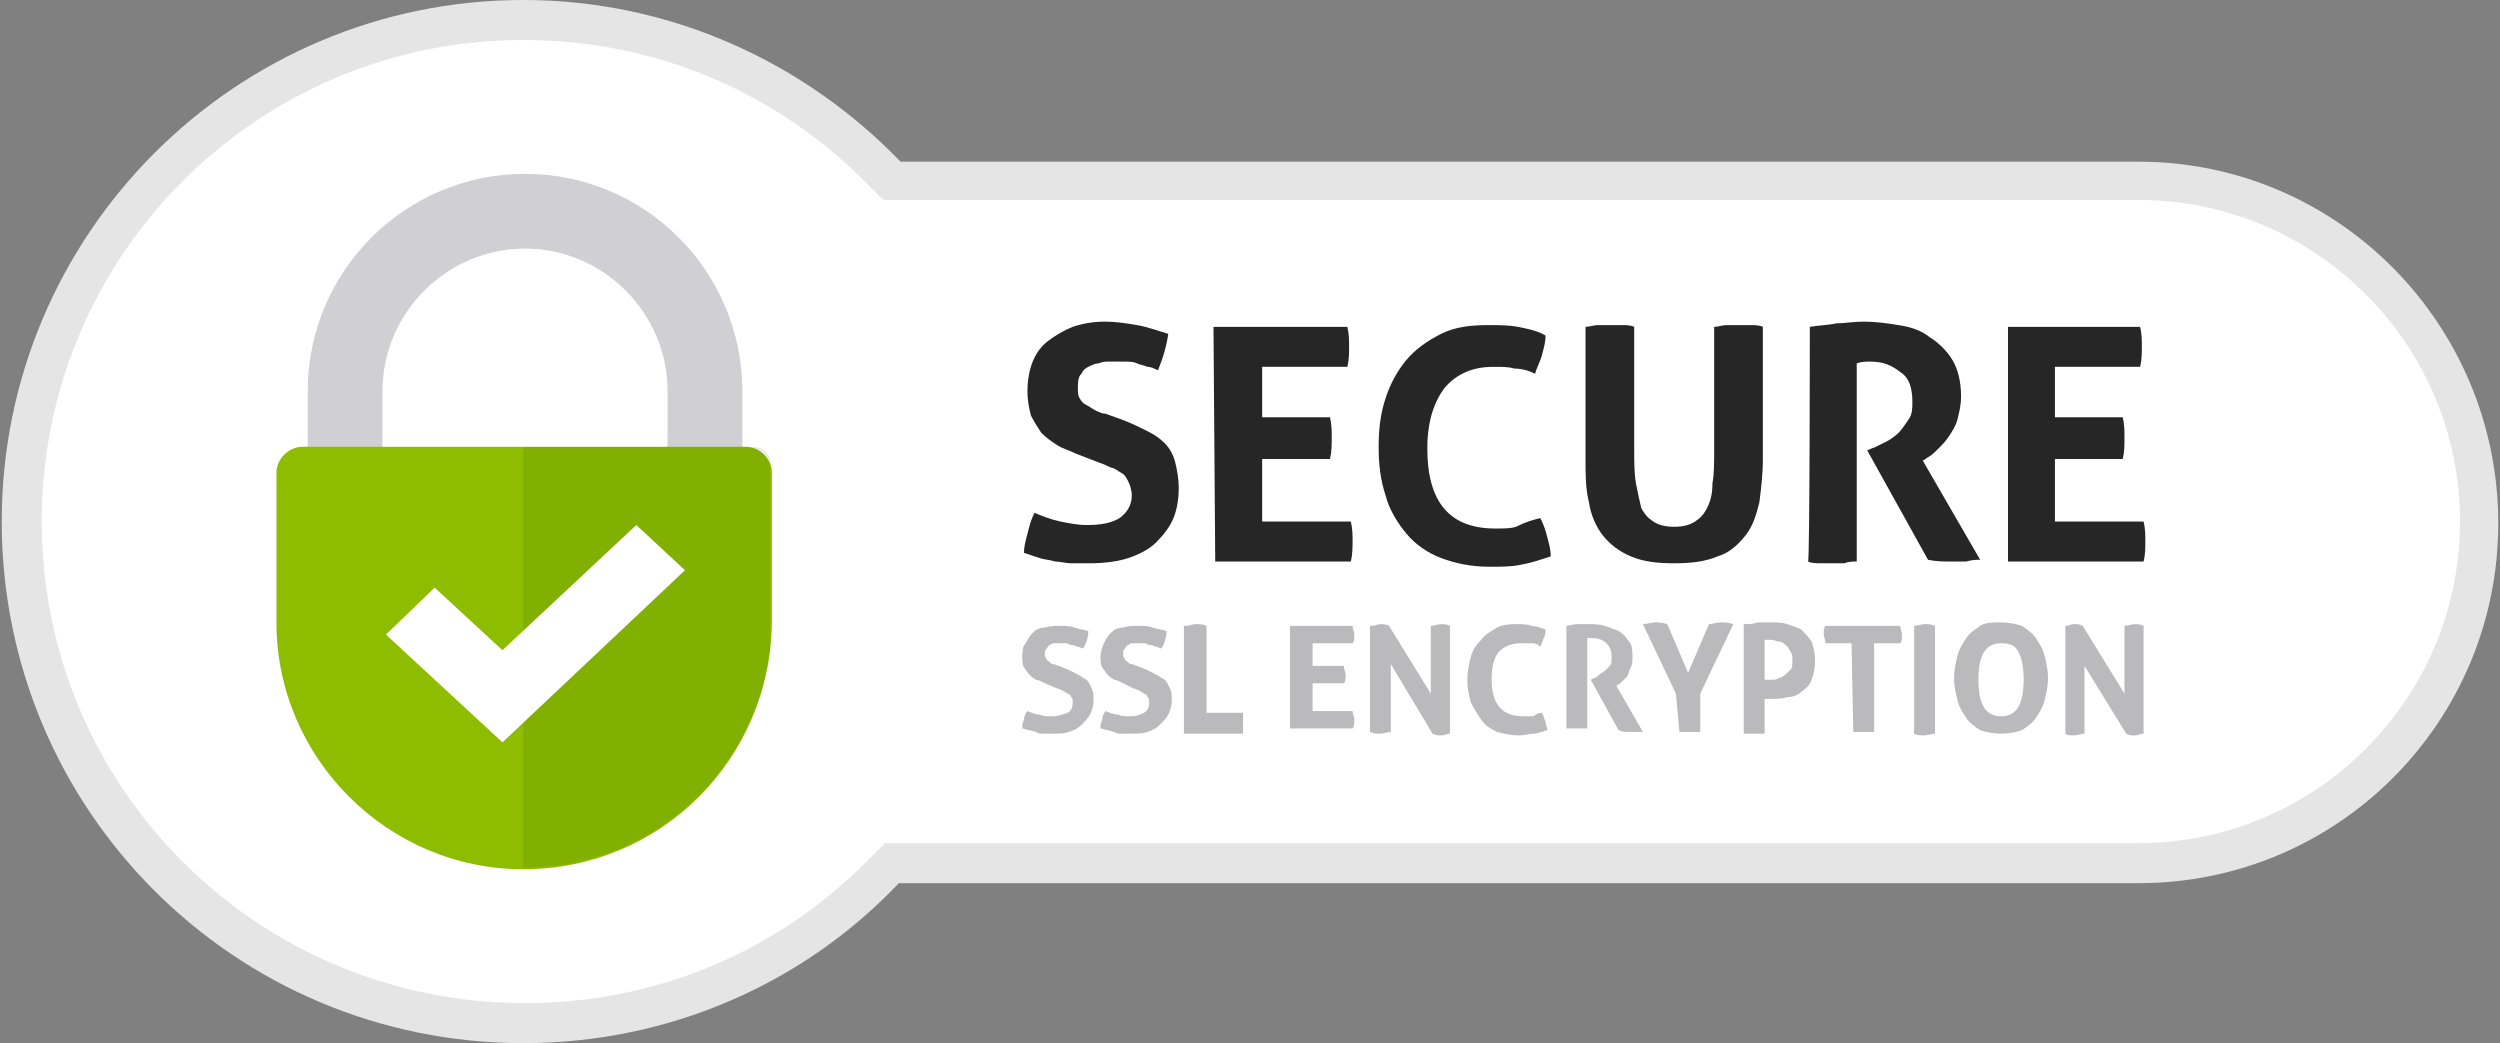 <?xml version="1.0" encoding="utf-8"?>
<!-- Generator: Adobe Illustrator 27.0.0, SVG Export Plug-In . SVG Version: 6.00 Build 0)  -->
<svg version="1.1" id="sslCertificate" xmlns="http://www.w3.org/2000/svg" xmlns:xlink="http://www.w3.org/1999/xlink" x="0px"
	 y="0px" viewBox="0 0 143.8 60" style="enable-background:new 0 0 143.8 60;" xml:space="preserve">
<rect x="0" y="0" width="143.8" height="60" fill="#808080" stroke="none"/>
<style type="text/css">
	.st0{fill:#FFFFFF;}
	.st1{fill:#E5E5E5;}
	.st2{fill:#D0D0D4;}
	.st3{fill:#8EBD00;}
	
		.st4{opacity:0.1;clip-path:url(#SVGID_00000027577857741687485060000007292721371503297446_);fill:#134200;enable-background:new    ;}
	.st5{fill:#262626;}
	.st6{fill:#BABABD;}
</style>
<path class="st0" d="M29.5,1.1c7.7,0,15.9,3.2,21.3,8.9l0.7,0.7h1h71.3c10.4,0,18.8,8.7,18.8,19.3s-8.4,19.3-18.8,19.3H52.4h-1
	L50.8,50c-5.4,5.7-13.6,8.9-21.3,8.9C14,58.9,1.4,45.9,1.4,30S14,1.1,29.5,1.1"/>
<path class="st1" d="M30.1,2.3c7.6,0,14.7,3,20,8.5l0.7,0.7h0.9H123c10.2,0,18.5,8.3,18.5,18.5s-8.3,18.5-18.5,18.5H51.8h-0.9
	l-0.7,0.7c-5.3,5.5-12.4,8.5-20,8.5C14.8,57.7,2.4,45.3,2.4,30S14.8,2.3,30.1,2.3 M30.1,0c-16.5,0-30,13.4-30,30s13.4,30,30,30
	c8.5,0,16.2-3.5,21.6-9.2H123c11.5,0,20.7-9.3,20.7-20.7S134.5,9.3,123,9.3H51.8C46.3,3.6,38.6,0,30.1,0L30.1,0z"/>
<g>
	<g>
		<g>
			<g>
				<path class="st2" d="M42.7,25.8h-4.3v-3.3c0-4.5-3.7-8.2-8.2-8.2c-4.5,0-8.2,3.7-8.2,8.2v3.3h-4.3v-3.3
					c0-6.9,5.6-12.5,12.5-12.5c6.9,0,12.5,5.6,12.5,12.5L42.7,25.8L42.7,25.8z"/>
				<path class="st3" d="M30.1,50L30.1,50c-7.8,0-14.2-6.4-14.2-14.2v-8.6c0-0.8,0.7-1.5,1.5-1.5h25.5c0.8,0,1.5,0.7,1.5,1.5v8.6
					C44.3,43.7,38,50,30.1,50z"/>
				<g>
					<g>
						<defs>
							<path id="SVGID_1_" d="M42.7,25.7V23c0.2-7.1-5.2-12.5-11.7-13c-7.3-0.5-13.4,5.3-13.4,12.5v3.2h-0.5c-0.6,0-1.1,0.5-1.1,1.1
								v8.9c0,7.8,6.4,14.2,14.2,14.2l0,0c7.8,0,14.2-6.4,14.2-14.2v-8.9c0-0.6-0.5-1.1-1.1-1.1C43.2,25.7,42.7,25.7,42.7,25.7z
								 M21.9,22.5c0-4.5,3.7-8.2,8.2-8.2s8.2,3.7,8.2,8.2v3.2H21.9V22.5z"/>
						</defs>
						<clipPath id="SVGID_00000121241675049359948750000009240138996731962763_">
							<use xlink:href="#SVGID_1_"  style="overflow:visible;"/>
						</clipPath>
						
							<rect x="30.1" y="25.7" style="opacity:0.1;clip-path:url(#SVGID_00000121241675049359948750000009240138996731962763_);fill:#134200;enable-background:new    ;" width="14.2" height="24.3"/>
					</g>
				</g>
			</g>
		</g>
		<polygon class="st0" points="28.9,42.7 22.2,36.5 25,33.8 28.9,37.4 36.6,30.2 39.4,32.8 		"/>
	</g>
	<g>
		<path class="st5" d="M61.9,26.1c-0.4-0.2-0.8-0.3-1.1-0.5c-0.3-0.2-0.6-0.4-0.9-0.7c-0.2-0.3-0.4-0.6-0.6-1
			c-0.1-0.4-0.2-0.8-0.2-1.4c0-0.6,0.1-1.2,0.3-1.7c0.2-0.5,0.5-0.9,0.9-1.2c0.4-0.3,0.9-0.6,1.4-0.8c0.6-0.2,1.2-0.3,1.9-0.3
			c0.6,0,1.2,0.1,1.8,0.2c0.6,0.1,1.1,0.3,1.8,0.5c-0.1,0.7-0.3,1.4-0.6,2.1c-0.2-0.1-0.4-0.2-0.6-0.2c-0.2-0.1-0.4-0.1-0.6-0.2
			c-0.2-0.1-0.5-0.1-0.7-0.1c-0.3,0-0.6,0-0.9,0c-0.2,0-0.4,0-0.6,0.1c-0.2,0-0.4,0.1-0.6,0.2c-0.2,0.1-0.3,0.2-0.4,0.4
			C62,21.7,62,22,62,22.3c0,0.2,0,0.5,0.1,0.6c0.1,0.2,0.2,0.3,0.4,0.4c0.2,0.1,0.3,0.2,0.5,0.3c0.2,0.1,0.4,0.2,0.6,0.2l1.1,0.4
			c0.5,0.2,0.9,0.4,1.3,0.6c0.4,0.2,0.7,0.4,1,0.7c0.3,0.3,0.5,0.7,0.6,1.1c0.1,0.4,0.2,0.9,0.2,1.5c0,0.6-0.1,1.2-0.3,1.7
			c-0.2,0.5-0.6,1-1,1.4c-0.4,0.4-1,0.7-1.6,0.9c-0.6,0.2-1.4,0.3-2.2,0.3c-0.4,0-0.8,0-1.1,0c-0.3,0-0.6-0.1-0.9-0.1
			c-0.3-0.1-0.6-0.1-0.9-0.2c-0.3-0.1-0.6-0.2-0.9-0.3c0-0.4,0.1-0.7,0.2-1.1c0.1-0.4,0.2-0.8,0.4-1.2c0.5,0.2,1,0.4,1.5,0.5
			c0.5,0.1,1,0.2,1.5,0.2c0.8,0,1.4-0.1,1.9-0.4c0.4-0.3,0.7-0.7,0.7-1.3c0-0.3-0.1-0.6-0.2-0.8c-0.1-0.2-0.2-0.4-0.4-0.5
			c-0.2-0.1-0.4-0.3-0.6-0.3c-0.2-0.1-0.4-0.2-0.7-0.3L61.9,26.1z"/>
		<path class="st5" d="M69.8,18.8h7.7c0.1,0.4,0.1,0.8,0.1,1.1c0,0.4,0,0.8-0.1,1.2h-4.9v2.9h3.9c0.1,0.4,0.1,0.8,0.1,1.2
			c0,0.4,0,0.8-0.1,1.2h-3.9V30h5.1c0.1,0.4,0.1,0.8,0.1,1.1c0,0.4,0,0.8-0.1,1.2h-7.8L69.8,18.8L69.8,18.8z"/>
		<path class="st5" d="M88.6,29.8c0.2,0.4,0.3,0.7,0.4,1.1c0.1,0.4,0.2,0.7,0.2,1.1c-0.6,0.2-1.2,0.4-1.8,0.5
			c-0.5,0.1-1.1,0.1-1.7,0.1c-1.1,0-2-0.2-2.8-0.5c-0.8-0.3-1.5-0.8-2-1.4c-0.5-0.6-1-1.4-1.2-2.2c-0.3-0.9-0.4-1.8-0.4-2.8
			c0-1,0.1-1.9,0.4-2.8c0.3-0.9,0.7-1.6,1.2-2.2c0.5-0.6,1.2-1.1,2-1.5c0.8-0.4,1.7-0.5,2.7-0.5c0.6,0,1.2,0,1.7,0.1
			c0.5,0.1,1.1,0.2,1.6,0.5c0,0.4-0.1,0.7-0.2,1.1c-0.1,0.4-0.3,0.7-0.4,1.1c-0.4-0.2-0.8-0.3-1.2-0.3c-0.3-0.1-0.7-0.1-1.2-0.1
			c-1.2,0-2.1,0.4-2.8,1.2c-0.6,0.8-1,1.9-1,3.5c0,3.1,1.3,4.6,3.9,4.6c0.5,0,0.9,0,1.2-0.1C87.8,30,88.2,29.9,88.6,29.8z"/>
		<path class="st5" d="M91.2,18.8c0.2,0,0.5-0.1,0.7-0.1c0.2,0,0.5,0,0.7,0c0.2,0,0.4,0,0.7,0c0.2,0,0.5,0,0.7,0.1v7
			c0,0.8,0,1.4,0.1,2c0.1,0.5,0.2,1,0.3,1.4c0.2,0.4,0.4,0.6,0.7,0.8c0.3,0.2,0.7,0.3,1.2,0.3c0.5,0,0.9-0.1,1.2-0.3
			c0.3-0.2,0.5-0.4,0.7-0.8c0.2-0.4,0.3-0.8,0.3-1.4c0.1-0.5,0.1-1.2,0.1-2v-7c0.2,0,0.5-0.1,0.7-0.1c0.2,0,0.4,0,0.7,0
			c0.2,0,0.5,0,0.7,0c0.2,0,0.5,0,0.7,0.1v7.6c0,0.9-0.1,1.7-0.2,2.5c-0.2,0.8-0.4,1.4-0.8,1.9c-0.4,0.5-0.9,1-1.6,1.2
			c-0.7,0.3-1.5,0.4-2.5,0.4c-1,0-1.8-0.1-2.5-0.4c-0.7-0.3-1.2-0.7-1.6-1.2c-0.4-0.5-0.7-1.2-0.8-1.9c-0.2-0.8-0.2-1.6-0.2-2.5
			L91.2,18.8L91.2,18.8z"/>
		<path class="st5" d="M104.1,18.8c0.6-0.1,1.1-0.1,1.5-0.2c0.5,0,1-0.1,1.6-0.1c0.7,0,1.4,0.1,2,0.2c0.7,0.1,1.3,0.3,1.8,0.7
			c0.5,0.3,1,0.8,1.3,1.3c0.3,0.5,0.5,1.2,0.5,2.1c0,0.5-0.1,0.9-0.2,1.3c-0.1,0.4-0.3,0.7-0.5,1c-0.2,0.3-0.4,0.5-0.6,0.7
			c-0.2,0.2-0.4,0.4-0.6,0.5l-0.3,0.2l3.3,5.7c-0.2,0-0.5,0-0.8,0.1c-0.3,0-0.6,0-0.8,0c-0.5,0-0.9,0-1.4-0.1l-3.5-6.3l0.5-0.2
			c0.2-0.1,0.4-0.2,0.6-0.3c0.2-0.1,0.5-0.3,0.7-0.5c0.2-0.2,0.4-0.5,0.6-0.8c0.2-0.3,0.2-0.6,0.2-1c0-0.8-0.2-1.4-0.7-1.7
			c-0.5-0.4-1-0.6-1.7-0.6c-0.3,0-0.5,0-0.8,0.1v11.4c-0.2,0-0.5,0-0.7,0.1c-0.2,0-0.4,0-0.7,0c-0.2,0-0.4,0-0.7,0
			c-0.2,0-0.5,0-0.7-0.1C104.1,32.3,104.1,18.8,104.1,18.8z"/>
		<path class="st5" d="M115.4,18.8h7.7c0.1,0.4,0.1,0.8,0.1,1.1c0,0.4,0,0.8-0.1,1.2h-4.9v2.9h3.9c0.1,0.4,0.1,0.8,0.1,1.2
			c0,0.4,0,0.8-0.1,1.2h-3.9V30h5.1c0.1,0.4,0.1,0.8,0.1,1.1c0,0.4,0,0.8-0.1,1.2h-7.8V18.8z"/>
	</g>
	<g>
		<path class="st6" d="M60.1,39.3c-0.2-0.1-0.4-0.2-0.5-0.2c-0.2-0.1-0.3-0.2-0.4-0.3c-0.1-0.1-0.2-0.3-0.3-0.4
			c-0.1-0.2-0.1-0.4-0.1-0.6c0-0.3,0-0.6,0.2-0.8c0.1-0.2,0.2-0.4,0.4-0.6c0.2-0.2,0.4-0.3,0.7-0.3c0.3-0.1,0.5-0.1,0.9-0.1
			c0.3,0,0.6,0,0.8,0.1c0.3,0.1,0.5,0.1,0.8,0.2c0,0.3-0.1,0.7-0.3,1c-0.1,0-0.2-0.1-0.3-0.1c-0.1,0-0.2-0.1-0.3-0.1
			c-0.1,0-0.2,0-0.3-0.1c-0.1,0-0.3,0-0.4,0c-0.1,0-0.2,0-0.3,0c-0.1,0-0.2,0-0.3,0.1c-0.1,0-0.1,0.1-0.2,0.2s-0.1,0.2-0.1,0.3
			c0,0.1,0,0.2,0.1,0.3c0,0.1,0.1,0.1,0.2,0.2c0.1,0.1,0.1,0.1,0.2,0.1c0.1,0,0.2,0.1,0.3,0.1l0.5,0.2c0.2,0.1,0.4,0.2,0.6,0.3
			c0.2,0.1,0.3,0.2,0.5,0.3c0.1,0.1,0.2,0.3,0.3,0.5c0.1,0.2,0.1,0.4,0.1,0.7c0,0.3-0.1,0.6-0.2,0.8c-0.1,0.2-0.3,0.4-0.5,0.6
			c-0.2,0.2-0.4,0.3-0.7,0.4c-0.3,0.1-0.6,0.1-1,0.1c-0.2,0-0.4,0-0.5,0c-0.1,0-0.3,0-0.4-0.1c-0.1,0-0.3-0.1-0.4-0.1
			c-0.1,0-0.3-0.1-0.4-0.1c0-0.2,0-0.3,0.1-0.5c0-0.2,0.1-0.4,0.2-0.5c0.2,0.1,0.5,0.2,0.7,0.2c0.2,0.1,0.4,0.1,0.7,0.1
			c0.4,0,0.6-0.1,0.9-0.2c0.2-0.1,0.3-0.3,0.3-0.6c0-0.1,0-0.3-0.1-0.3c0-0.1-0.1-0.2-0.2-0.2c-0.1-0.1-0.2-0.1-0.3-0.2
			c-0.1,0-0.2-0.1-0.3-0.1L60.1,39.3z"/>
		<path class="st6" d="M64.6,39.3c-0.2-0.1-0.4-0.2-0.5-0.2c-0.2-0.1-0.3-0.2-0.4-0.3c-0.1-0.1-0.2-0.3-0.3-0.4
			c-0.1-0.2-0.1-0.4-0.1-0.6c0-0.3,0.1-0.6,0.2-0.8c0.1-0.2,0.2-0.4,0.4-0.6c0.2-0.2,0.4-0.3,0.7-0.3c0.3-0.1,0.5-0.1,0.9-0.1
			c0.3,0,0.6,0,0.8,0.1c0.3,0.1,0.5,0.1,0.8,0.2c0,0.3-0.1,0.7-0.3,1c-0.1,0-0.2-0.1-0.3-0.1c-0.1,0-0.2-0.1-0.3-0.1
			c-0.1,0-0.2,0-0.3-0.1c-0.1,0-0.3,0-0.4,0c-0.1,0-0.2,0-0.3,0c-0.1,0-0.2,0-0.3,0.1c-0.1,0-0.1,0.1-0.2,0.2
			c-0.1,0.1-0.1,0.2-0.1,0.3c0,0.1,0,0.2,0.1,0.3c0,0.1,0.1,0.1,0.2,0.2c0.1,0.1,0.1,0.1,0.2,0.1c0.1,0,0.2,0.1,0.3,0.1l0.5,0.2
			c0.2,0.1,0.4,0.2,0.6,0.3c0.2,0.1,0.3,0.2,0.5,0.3c0.1,0.1,0.2,0.3,0.3,0.5c0.1,0.2,0.1,0.4,0.1,0.7c0,0.3-0.1,0.6-0.2,0.8
			c-0.1,0.2-0.3,0.4-0.5,0.6c-0.2,0.2-0.4,0.3-0.7,0.4c-0.3,0.1-0.6,0.1-1,0.1c-0.2,0-0.4,0-0.5,0c-0.1,0-0.3,0-0.4-0.1
			c-0.1,0-0.3-0.1-0.4-0.1c-0.1,0-0.3-0.1-0.4-0.1c0-0.2,0-0.3,0.1-0.5c0-0.2,0.1-0.4,0.2-0.5c0.2,0.1,0.5,0.2,0.7,0.2
			c0.2,0.1,0.4,0.1,0.7,0.1c0.4,0,0.6-0.1,0.8-0.2c0.2-0.1,0.3-0.3,0.3-0.6c0-0.1,0-0.3-0.1-0.3c0-0.1-0.1-0.2-0.2-0.2
			c-0.1-0.1-0.2-0.1-0.3-0.2c-0.1,0-0.2-0.1-0.3-0.1L64.6,39.3z"/>
		<path class="st6" d="M68.2,36c0.2,0,0.4-0.1,0.6-0.1c0.2,0,0.4,0,0.6,0.1V41h2.1c0,0.1,0,0.2,0,0.3c0,0.1,0,0.2,0,0.3
			c0,0.1,0,0.2,0,0.3c0,0.1,0,0.2,0,0.3h-3.4V36z"/>
		<path class="st6" d="M74.3,36h3.5c0,0.2,0.1,0.3,0.1,0.5c0,0.2,0,0.4-0.1,0.5h-2.3v1.3h1.8c0,0.2,0.1,0.4,0.1,0.5
			c0,0.2,0,0.4-0.1,0.5h-1.8v1.6h2.3c0,0.2,0.1,0.3,0.1,0.5c0,0.2,0,0.4-0.1,0.5h-3.6V36z"/>
		<path class="st6" d="M78.9,36c0.2,0,0.3-0.1,0.5-0.1c0.2,0,0.3,0,0.5,0.1l2.4,3.9V36c0.2,0,0.4-0.1,0.6-0.1c0.2,0,0.3,0,0.5,0.1
			v6.2c-0.2,0-0.3,0.1-0.5,0.1c-0.2,0-0.3,0-0.5-0.1L80,38.2v3.9c-0.2,0-0.4,0.1-0.6,0.1c-0.2,0-0.4,0-0.6-0.1V36z"/>
		<path class="st6" d="M88.7,41c0.1,0.2,0.1,0.3,0.2,0.5c0,0.2,0.1,0.3,0.1,0.5c-0.3,0.1-0.6,0.2-0.8,0.2c-0.2,0-0.5,0.1-0.8,0.1
			c-0.5,0-0.9-0.1-1.3-0.2c-0.4-0.2-0.7-0.4-0.9-0.7c-0.2-0.3-0.4-0.6-0.6-1c-0.1-0.4-0.2-0.8-0.2-1.3s0.1-0.9,0.2-1.3
			c0.1-0.4,0.3-0.7,0.6-1c0.2-0.3,0.6-0.5,0.9-0.7c0.4-0.2,0.8-0.2,1.2-0.2c0.3,0,0.5,0,0.8,0.1c0.2,0,0.5,0.1,0.8,0.2
			c0,0.2,0,0.3-0.1,0.5c-0.1,0.2-0.1,0.3-0.2,0.5C88.4,37,88.2,37,88.1,37c-0.2,0-0.3,0-0.6,0c-0.6,0-1,0.2-1.3,0.5
			c-0.3,0.4-0.4,0.9-0.4,1.6c0,1.4,0.6,2.1,1.8,2.1c0.2,0,0.4,0,0.6,0C88.3,41.1,88.5,41,88.7,41z"/>
		<path class="st6" d="M90,36c0.3,0,0.5-0.1,0.7-0.1c0.2,0,0.5,0,0.7,0c0.3,0,0.6,0,0.9,0.1c0.3,0.1,0.6,0.2,0.8,0.3
			c0.2,0.1,0.4,0.3,0.6,0.6c0.2,0.2,0.2,0.6,0.2,0.9c0,0.2,0,0.4-0.1,0.6c-0.1,0.2-0.1,0.3-0.2,0.5c-0.1,0.1-0.2,0.2-0.3,0.3
			c-0.1,0.1-0.2,0.2-0.3,0.2L93,39.5l1.5,2.6c-0.1,0-0.2,0-0.4,0c-0.1,0-0.3,0-0.4,0c-0.2,0-0.4,0-0.6-0.1l-1.6-2.9l0.2-0.1
			c0.1,0,0.2-0.1,0.3-0.2c0.1-0.1,0.2-0.1,0.3-0.2c0.1-0.1,0.2-0.2,0.3-0.3c0.1-0.1,0.1-0.3,0.1-0.5c0-0.4-0.1-0.6-0.3-0.8
			c-0.2-0.2-0.5-0.3-0.8-0.3c-0.1,0-0.2,0-0.3,0v5.2c-0.1,0-0.2,0-0.3,0c-0.1,0-0.2,0-0.3,0s-0.2,0-0.3,0c-0.1,0-0.2,0-0.3,0V36z"/>
		<path class="st6" d="M96.4,39.9l-1.9-4c0.2,0,0.5-0.1,0.7-0.1c0.2,0,0.4,0,0.7,0.1l1.2,2.8l1.2-2.8c0.2,0,0.4-0.1,0.7-0.1
			c0.2,0,0.4,0,0.7,0.1l-1.9,4v2.2c-0.1,0-0.2,0-0.3,0c-0.1,0-0.2,0-0.3,0c-0.1,0-0.2,0-0.3,0s-0.2,0-0.3,0L96.4,39.9L96.4,39.9z"/>
		<path class="st6" d="M100.3,35.9c0.3,0,0.5,0,0.8-0.1c0.3,0,0.5,0,0.8,0c0.3,0,0.6,0,0.9,0.1c0.3,0.1,0.6,0.2,0.8,0.3
			c0.2,0.2,0.4,0.4,0.6,0.7c0.1,0.3,0.2,0.6,0.2,1.1s-0.1,0.8-0.2,1.1c-0.1,0.3-0.3,0.5-0.6,0.7c-0.2,0.2-0.5,0.3-0.8,0.3
			c-0.3,0.1-0.6,0.1-0.9,0.1c-0.1,0-0.1,0-0.2,0c-0.1,0-0.1,0-0.2,0v2c-0.1,0-0.2,0-0.3,0c-0.1,0-0.2,0-0.3,0c-0.1,0-0.2,0-0.3,0
			c-0.1,0-0.2,0-0.3,0L100.3,35.9L100.3,35.9z M101.5,39.1c0.1,0,0.1,0,0.2,0c0.1,0,0.1,0,0.2,0c0.1,0,0.3,0,0.4-0.1
			c0.1,0,0.3-0.1,0.4-0.2c0.1-0.1,0.2-0.2,0.3-0.3c0.1-0.1,0.1-0.3,0.1-0.5c0-0.2,0-0.4-0.1-0.5c-0.1-0.1-0.1-0.3-0.3-0.4
			c-0.1-0.1-0.2-0.2-0.4-0.2c-0.1,0-0.3-0.1-0.4-0.1c-0.1,0-0.1,0-0.2,0c-0.1,0-0.1,0-0.2,0V39.1z"/>
		<path class="st6" d="M106.5,37h-1.5c0-0.2-0.1-0.4-0.1-0.5c0-0.2,0-0.4,0.1-0.5h4.3c0,0.2,0.1,0.3,0.1,0.5c0,0.2,0,0.4-0.1,0.5
			h-1.5v5.1c-0.1,0-0.2,0-0.3,0c-0.1,0-0.2,0-0.3,0c-0.1,0-0.2,0-0.3,0c-0.1,0-0.2,0-0.3,0L106.5,37L106.5,37z"/>
		<path class="st6" d="M110.1,36c0.2,0,0.4-0.1,0.6-0.1c0.2,0,0.4,0,0.6,0.1v6.2c-0.2,0-0.4,0.1-0.6,0.1c-0.2,0-0.4,0-0.6-0.1V36z"
			/>
		<path class="st6" d="M115.1,42.2c-0.5,0-0.9-0.1-1.2-0.2c-0.3-0.2-0.6-0.4-0.8-0.7c-0.2-0.3-0.4-0.6-0.5-1
			c-0.1-0.4-0.2-0.8-0.2-1.3c0-0.5,0.1-0.9,0.2-1.3c0.1-0.4,0.3-0.7,0.5-1c0.2-0.3,0.5-0.5,0.8-0.7c0.3-0.2,0.7-0.2,1.2-0.2
			c0.5,0,0.9,0.1,1.2,0.2c0.3,0.2,0.6,0.4,0.8,0.7c0.2,0.3,0.4,0.6,0.5,1c0.1,0.4,0.2,0.8,0.2,1.3c0,0.5-0.1,0.9-0.2,1.3
			c-0.1,0.4-0.3,0.7-0.5,1c-0.2,0.3-0.5,0.5-0.8,0.7C116,42.1,115.6,42.2,115.1,42.2z M115.1,41.2c0.9,0,1.3-0.7,1.3-2.1
			c0-0.7-0.1-1.2-0.3-1.6c-0.2-0.4-0.5-0.5-1-0.5c-0.9,0-1.3,0.7-1.3,2.1C113.8,40.5,114.2,41.2,115.1,41.2z"/>
		<path class="st6" d="M118.8,36c0.2,0,0.3-0.1,0.5-0.1c0.2,0,0.3,0,0.5,0.1l2.4,3.9V36c0.2,0,0.4-0.1,0.6-0.1c0.2,0,0.3,0,0.5,0.1
			v6.2c-0.2,0-0.3,0.1-0.5,0.1c-0.2,0-0.3,0-0.5-0.1l-2.4-3.9v3.9c-0.2,0-0.4,0.1-0.6,0.1c-0.2,0-0.4,0-0.5-0.1V36z"/>
	</g>
</g>
</svg>
